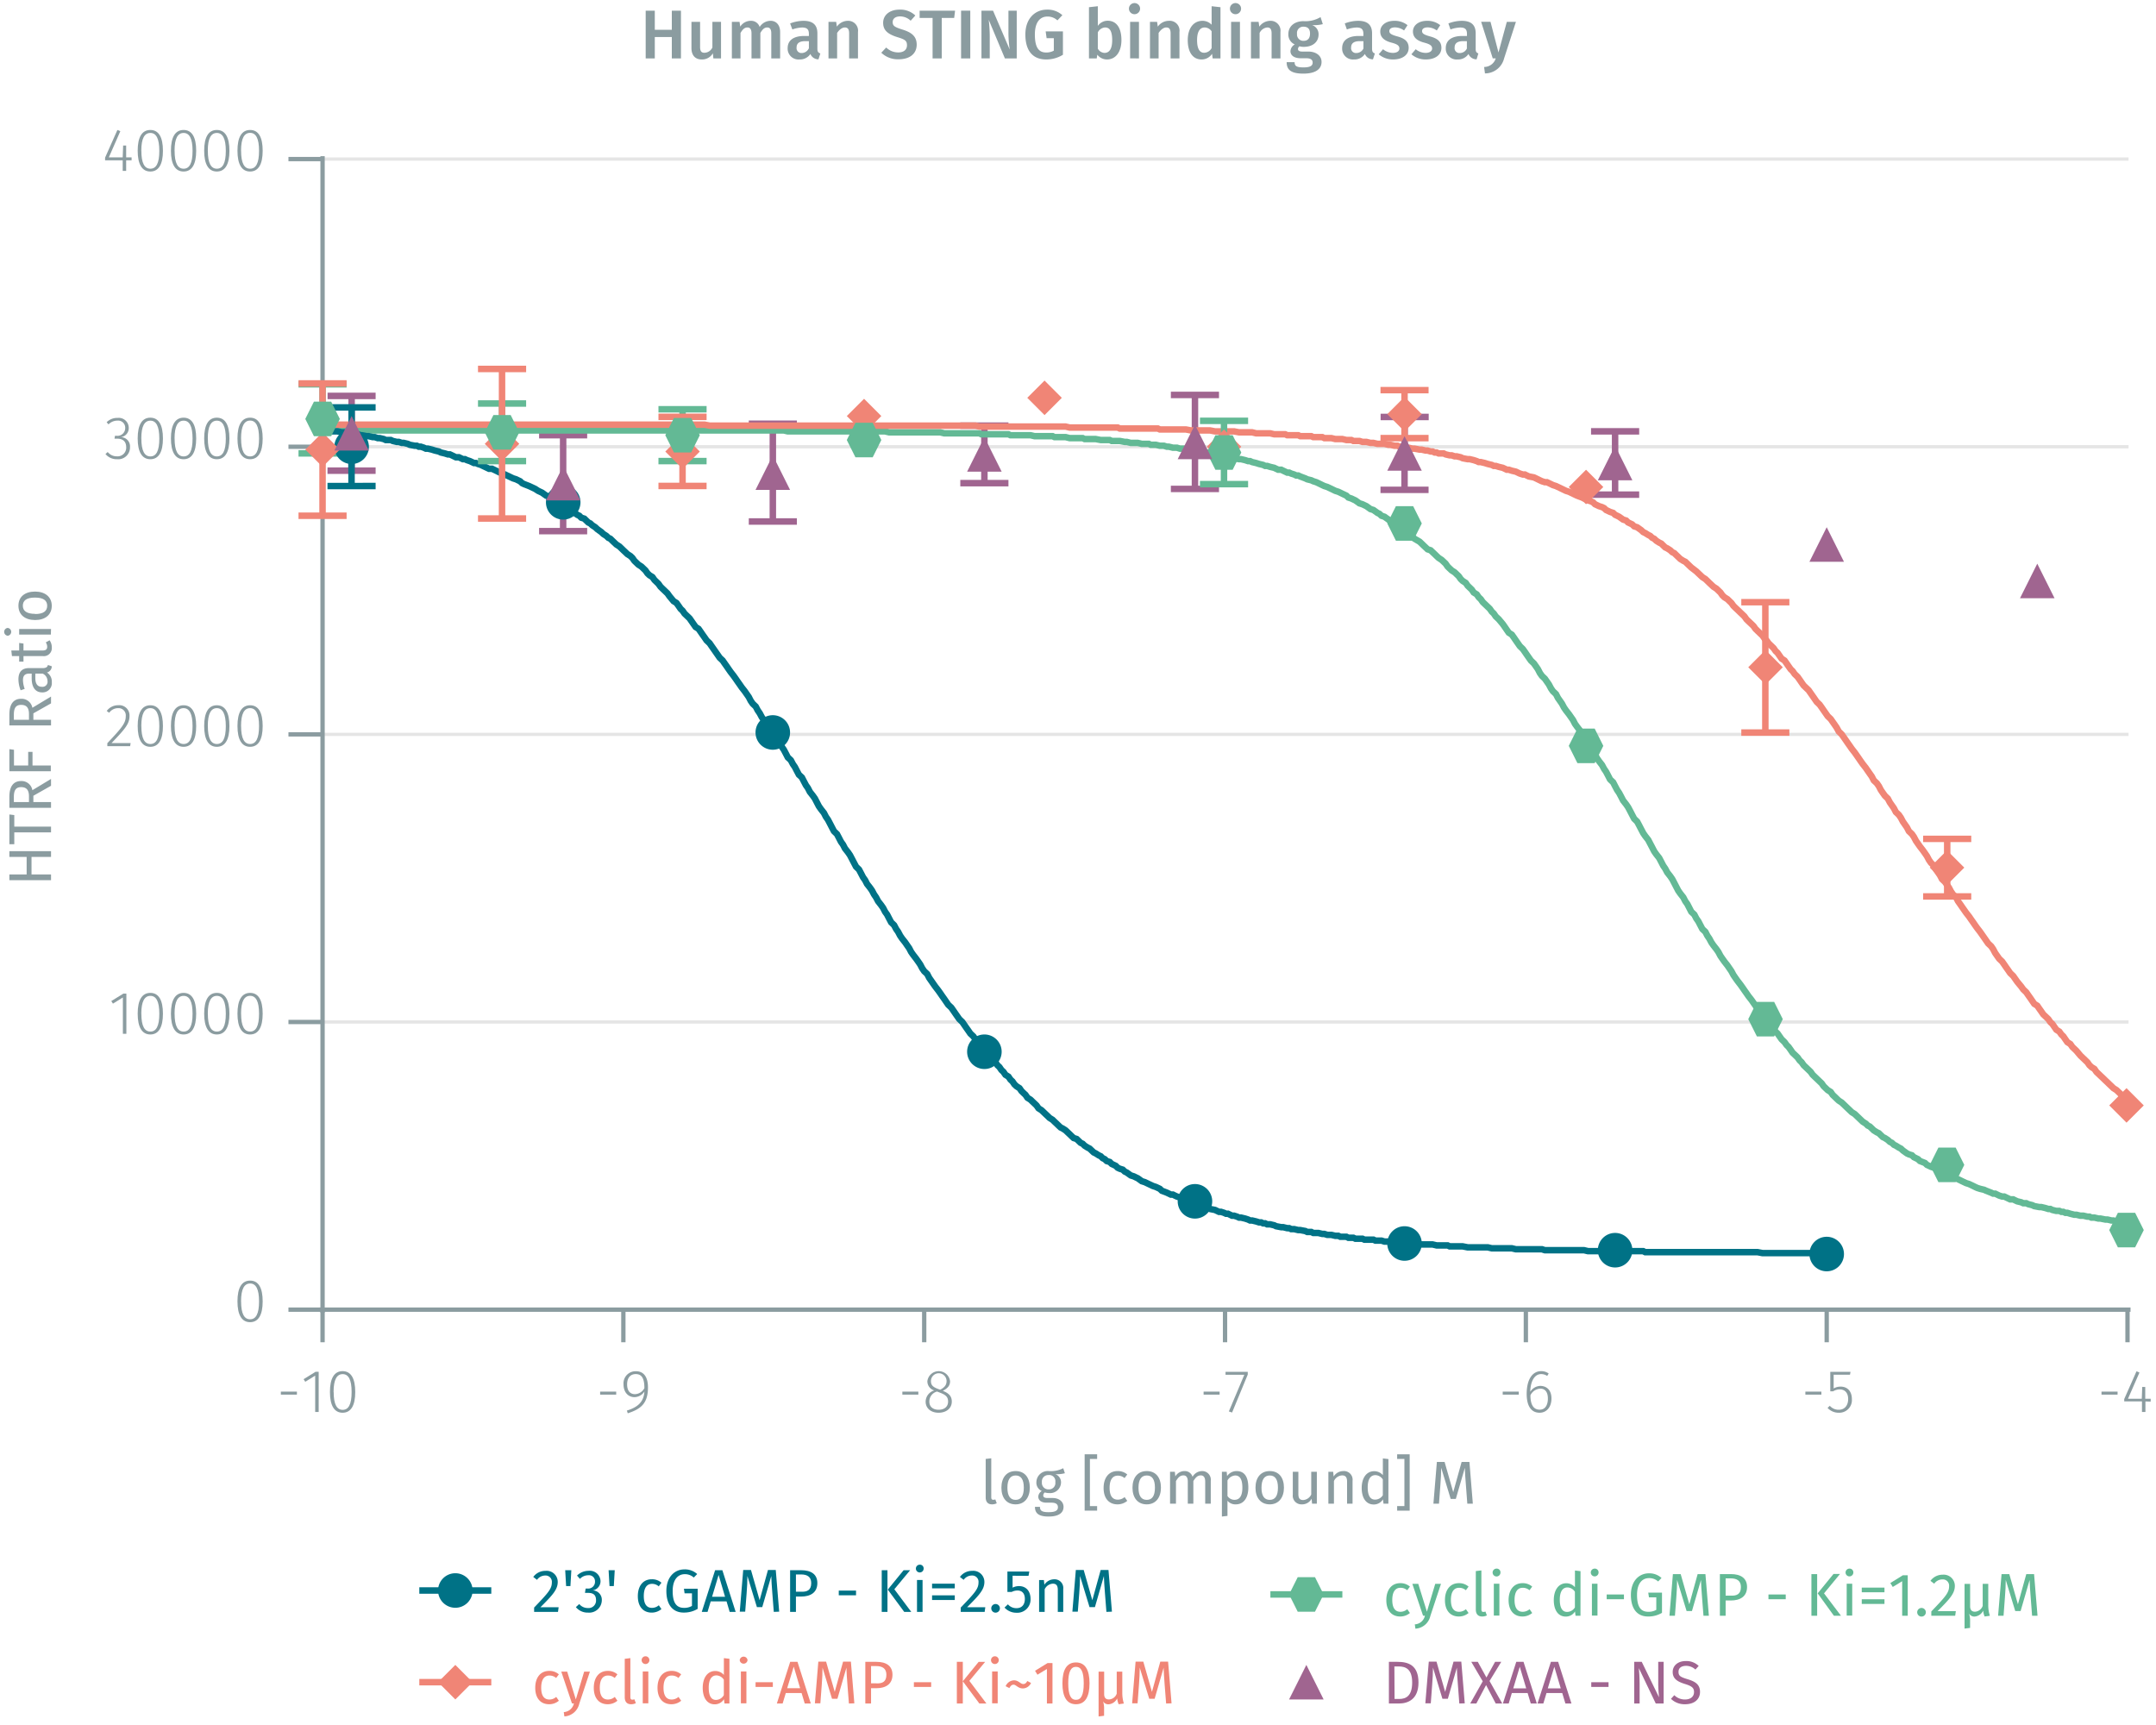 <svg xmlns="http://www.w3.org/2000/svg" xmlns:xlink="http://www.w3.org/1999/xlink" viewBox="0 0 499.36 399.41"><defs><symbol id="_1-deep-blue-circle" data-name="1-deep-blue-circle" viewBox="0 0 8 8"><path d="M8,4A4,4,0,0,1,4,8,4,4,0,1,1,8,4" fill="#007286" fill-rule="evenodd"/></symbol><symbol id="_5-red-diamond" data-name="5-red-diamond" viewBox="0 0 8 8"><polyline points="4 0 8 4 4 8 0 4" fill="#f08576" fill-rule="evenodd"/></symbol><symbol id="_6-green-hexagon" data-name="6-green-hexagon" viewBox="0 0 8 8"><polygon points="6 0 2 0 0 4 2 8 6 8 8 4 6 0" fill="#63b995" fill-rule="evenodd"/></symbol><symbol id="_3-purple-arrow-up" data-name="3-purple-arrow-up" viewBox="0 0 8 8"><polyline points="4 0 8 8 0 8" fill="#a06590" fill-rule="evenodd"/></symbol></defs><title>assay-validation-a-faire</title><path d="M74.71,236.68H493M74.71,170.07H493M74.71,103.46H493M74.71,36.84H493" fill="none" stroke="#e5e5e5" stroke-miterlimit="10" stroke-width="0.75"/><path d="M68.77,322.28v.7H65.05v-.7Z" fill="#8b9ca0"/><path d="M73,327v-8.42L70.7,320l-.38-.6,2.78-1.72h.71V327Z" fill="#8b9ca0"/><path d="M82.28,322.36c0,3.15-1,4.81-2.93,4.81s-2.93-1.67-2.93-4.82,1-4.81,2.93-4.81S82.28,319.2,82.28,322.36Zm-5,0c0,2.87.74,4.14,2.09,4.14s2.07-1.26,2.07-4.13-.73-4.14-2.07-4.14S77.26,319.48,77.26,322.35Z" fill="#8b9ca0"/><path d="M142.72,322.28v.7H139v-.7Z" fill="#8b9ca0"/><path d="M150.08,321.3c0,3.68-1.6,5-4.68,6l-.21-.63c2.42-.74,3.92-1.94,4.06-4.41a2.77,2.77,0,0,1-2.3,1.3c-1.44,0-2.53-1.12-2.53-2.94a2.8,2.8,0,0,1,2.83-3.06C149.18,317.54,150.08,319,150.08,321.3Zm-.83.17c0-2.2-.57-3.25-2-3.25-1.24,0-2,.85-2,2.39s.73,2.26,1.83,2.26A2.57,2.57,0,0,0,149.25,321.47Z" fill="#8b9ca0"/><path d="M212.7,322.28v.7H209v-.7Z" fill="#8b9ca0"/><path d="M220.45,324.59c0,1.55-1.26,2.58-3.06,2.58s-3-1.05-3-2.57a2.74,2.74,0,0,1,2-2.59,2.21,2.21,0,0,1-1.6-2.14,2.65,2.65,0,0,1,5.26,0c0,1-.55,1.64-1.68,2.23C219.76,322.64,220.45,323.34,220.45,324.59Zm-.86,0c0-1.14-.6-1.6-2.07-2.14l-.48-.19a2.37,2.37,0,0,0-1.79,2.34c0,1.22.87,1.88,2.16,1.88S219.59,325.79,219.59,324.59Zm-2.25-2.9.43.15c1-.54,1.47-1.09,1.47-2a1.81,1.81,0,0,0-3.62,0C215.62,320.79,216.09,321.23,217.34,321.69Z" fill="#8b9ca0"/><path d="M282.48,322.28v.7h-3.71v-.7Z" fill="#8b9ca0"/><path d="M285.37,327.12l-.75-.25,3.58-8.49h-4.35v-.68H289v.63Z" fill="#8b9ca0"/><path d="M351.77,322.28v.7h-3.72v-.7Z" fill="#8b9ca0"/><path d="M359.34,323.87c0,2.05-1.18,3.3-2.74,3.3-2.18,0-3-1.91-3-4.36,0-3.25,1.27-5.27,3.36-5.27a2.89,2.89,0,0,1,1.74.55l-.35.56a2.49,2.49,0,0,0-1.4-.43c-1.56,0-2.47,1.7-2.52,4.1a2.84,2.84,0,0,1,2.39-1.37C358.21,321,359.34,321.89,359.34,323.87Zm-.83,0c0-1.62-.75-2.28-1.76-2.28a2.69,2.69,0,0,0-2.28,1.54c0,2.07.64,3.33,2.13,3.33C357.86,326.49,358.51,325.42,358.51,323.9Z" fill="#8b9ca0"/><path d="M421.86,322.28v.7h-3.71v-.7Z" fill="#8b9ca0"/><path d="M424.7,318.37v3.18a3.16,3.16,0,0,1,1.6-.43c1.6,0,2.62,1.09,2.62,2.89a2.92,2.92,0,0,1-3,3.16,3.45,3.45,0,0,1-2.63-1.12l.52-.49a2.67,2.67,0,0,0,2.11.92c1.32,0,2.14-1,2.14-2.48s-.81-2.23-1.94-2.23a2.9,2.9,0,0,0-1.56.45h-.64V317.7h4.69l-.13.67Z" fill="#8b9ca0"/><path d="M490.46,322.28v.7h-3.72v-.7Z" fill="#8b9ca0"/><path d="M496.91,324.56V327h-.8v-2.45H492V324l2.84-6.42.69.28-2.66,6.07h3.2l.1-2.73h.7v2.73h1.26v.67Z" fill="#8b9ca0"/><path d="M74,303.3H493.46m-418.75,0v7.55m69.67-7.55v7.55m69.68-7.55v7.55m69.68-7.55v7.55m69.67-7.55v7.55m69.68-7.55v7.55m69.67-7.55v7.55" fill="none" stroke="#8b9ca0" stroke-miterlimit="10"/><path d="M60.84,301.39c0,3.15-1,4.81-2.92,4.81S55,304.53,55,301.38s1-4.81,2.93-4.81S60.84,298.22,60.84,301.39Zm-5,0c0,2.87.74,4.14,2.09,4.14S60,304.26,60,301.39s-.73-4.15-2.07-4.15S55.83,298.5,55.83,301.38Z" fill="#8b9ca0"/><path d="M28.46,239.41V231l-2.3,1.43-.38-.6,2.79-1.72h.7v9.31Z" fill="#8b9ca0"/><path d="M37.74,234.76c0,3.15-1,4.81-2.92,4.81s-2.93-1.67-2.93-4.82,1-4.81,2.93-4.81S37.74,231.6,37.74,234.76Zm-5,0c0,2.87.74,4.14,2.09,4.14s2.07-1.26,2.07-4.13-.73-4.14-2.07-4.14S32.73,231.88,32.73,234.75Z" fill="#8b9ca0"/><path d="M45.44,234.76c0,3.15-1,4.81-2.92,4.81s-2.93-1.67-2.93-4.82,1-4.81,2.93-4.81S45.44,231.6,45.44,234.76Zm-5,0c0,2.87.74,4.14,2.09,4.14s2.07-1.26,2.07-4.13-.73-4.14-2.07-4.14S40.43,231.88,40.43,234.75Z" fill="#8b9ca0"/><path d="M53.14,234.76c0,3.15-1,4.81-2.92,4.81s-2.93-1.67-2.93-4.82,1-4.81,2.93-4.81S53.14,231.6,53.14,234.76Zm-5,0c0,2.87.74,4.14,2.09,4.14s2.07-1.26,2.07-4.13-.73-4.14-2.07-4.14S48.13,231.88,48.13,234.75Z" fill="#8b9ca0"/><path d="M60.84,234.76c0,3.15-1,4.81-2.92,4.81S55,237.9,55,234.75s1-4.81,2.93-4.81S60.84,231.6,60.84,234.76Zm-5,0c0,2.87.74,4.14,2.09,4.14S60,237.63,60,234.76s-.73-4.14-2.07-4.14S55.83,231.88,55.83,234.75Z" fill="#8b9ca0"/><path d="M30,165.78c0,1.85-1,3-4.16,6.3h4.42l-.12.72H24.86v-.69c3.46-3.68,4.27-4.65,4.27-6.29A1.67,1.67,0,0,0,27.37,164a2.52,2.52,0,0,0-2.08,1.07l-.57-.42a3.26,3.26,0,0,1,2.69-1.33A2.37,2.37,0,0,1,30,165.78Z" fill="#8b9ca0"/><path d="M37.74,168.15c0,3.15-1,4.8-2.92,4.8s-2.93-1.67-2.93-4.82,1-4.8,2.93-4.8S37.74,165,37.74,168.15Zm-5,0c0,2.87.74,4.15,2.09,4.15s2.07-1.26,2.07-4.13S36.16,164,34.82,164,32.73,165.26,32.73,168.13Z" fill="#8b9ca0"/><path d="M45.44,168.15c0,3.15-1,4.8-2.92,4.8s-2.93-1.67-2.93-4.82,1-4.8,2.93-4.8S45.44,165,45.44,168.15Zm-5,0c0,2.87.74,4.15,2.09,4.15s2.07-1.26,2.07-4.13S43.86,164,42.52,164,40.43,165.26,40.43,168.13Z" fill="#8b9ca0"/><path d="M53.14,168.15c0,3.15-1,4.8-2.92,4.8s-2.93-1.67-2.93-4.82,1-4.8,2.93-4.8S53.14,165,53.14,168.15Zm-5,0c0,2.87.74,4.15,2.09,4.15s2.07-1.26,2.07-4.13S51.56,164,50.22,164,48.13,165.26,48.13,168.13Z" fill="#8b9ca0"/><path d="M60.84,168.15c0,3.15-1,4.8-2.92,4.8S55,171.28,55,168.13s1-4.8,2.93-4.8S60.84,165,60.84,168.15Zm-5,0c0,2.87.74,4.15,2.09,4.15S60,171,60,168.15,59.26,164,57.92,164,55.83,165.26,55.83,168.13Z" fill="#8b9ca0"/><path d="M29.82,99.05A2.11,2.11,0,0,1,28,101.24a2.13,2.13,0,0,1,2.11,2.32,2.73,2.73,0,0,1-3,2.79,3.38,3.38,0,0,1-2.68-1.2l.52-.47a2.66,2.66,0,0,0,2.13,1,2,2,0,0,0,2.15-2.09c0-1.42-.84-2-2.1-2h-.61l.11-.66h.45A1.79,1.79,0,0,0,29,99.1a1.64,1.64,0,0,0-1.8-1.69,2.89,2.89,0,0,0-2.07.87l-.43-.5a3.46,3.46,0,0,1,2.55-1A2.32,2.32,0,0,1,29.82,99.05Z" fill="#8b9ca0"/><path d="M37.74,101.55c0,3.15-1,4.8-2.92,4.8s-2.93-1.67-2.93-4.82,1-4.8,2.93-4.8S37.74,98.38,37.74,101.55Zm-5,0c0,2.87.74,4.15,2.09,4.15s2.07-1.26,2.07-4.13-.73-4.15-2.07-4.15S32.73,98.66,32.73,101.53Z" fill="#8b9ca0"/><path d="M45.44,101.55c0,3.15-1,4.8-2.92,4.8s-2.93-1.67-2.93-4.82,1-4.8,2.93-4.8S45.44,98.38,45.44,101.55Zm-5,0c0,2.87.74,4.15,2.09,4.15s2.07-1.26,2.07-4.13-.73-4.15-2.07-4.15S40.43,98.66,40.43,101.53Z" fill="#8b9ca0"/><path d="M53.14,101.55c0,3.15-1,4.8-2.92,4.8s-2.93-1.67-2.93-4.82,1-4.8,2.93-4.8S53.14,98.38,53.14,101.55Zm-5,0c0,2.87.74,4.15,2.09,4.15s2.07-1.26,2.07-4.13-.73-4.15-2.07-4.15S48.13,98.66,48.13,101.53Z" fill="#8b9ca0"/><path d="M60.84,101.55c0,3.15-1,4.8-2.92,4.8S55,104.68,55,101.53s1-4.8,2.93-4.8S60.84,98.38,60.84,101.55Zm-5,0c0,2.87.74,4.15,2.09,4.15S60,104.42,60,101.55s-.73-4.15-2.07-4.15S55.83,98.66,55.83,101.53Z" fill="#8b9ca0"/><path d="M29.22,37.12v2.45h-.8V37.12H24.34v-.61l2.85-6.41.68.28-2.66,6.06h3.21l.1-2.73h.7v2.73h1.26v.68Z" fill="#8b9ca0"/><path d="M37.74,34.92c0,3.15-1,4.8-2.92,4.8s-2.93-1.66-2.93-4.82,1-4.8,2.93-4.8S37.74,31.75,37.74,34.92Zm-5,0c0,2.88.74,4.15,2.09,4.15s2.07-1.26,2.07-4.13-.73-4.15-2.07-4.15S32.73,32,32.73,34.9Z" fill="#8b9ca0"/><path d="M45.44,34.92c0,3.15-1,4.8-2.92,4.8s-2.93-1.66-2.93-4.82,1-4.8,2.93-4.8S45.44,31.75,45.44,34.92Zm-5,0c0,2.88.74,4.15,2.09,4.15s2.07-1.26,2.07-4.13-.73-4.15-2.07-4.15S40.43,32,40.43,34.9Z" fill="#8b9ca0"/><path d="M53.14,34.92c0,3.15-1,4.8-2.92,4.8s-2.93-1.66-2.93-4.82,1-4.8,2.93-4.8S53.14,31.75,53.14,34.92Zm-5,0c0,2.88.74,4.15,2.09,4.15s2.07-1.26,2.07-4.13-.73-4.15-2.07-4.15S48.13,32,48.13,34.9Z" fill="#8b9ca0"/><path d="M60.84,34.92c0,3.15-1,4.8-2.92,4.8S55,38.06,55,34.9s1-4.8,2.93-4.8S60.84,31.75,60.84,34.92Zm-5,0c0,2.88.74,4.15,2.09,4.15S60,37.79,60,34.92s-.73-4.15-2.07-4.15S55.83,32,55.83,34.9Z" fill="#8b9ca0"/><path d="M74.71,304V36.17m0,267.13h-7.9m7.9-66.62h-7.9m7.9-66.61h-7.9m7.9-66.61h-7.9m7.9-66.62h-7.9" fill="none" stroke="#8b9ca0" stroke-miterlimit="10"/><path d="M81.44,91.69v8.66m-5.57-8.66H87m-5.58,8.66V109m-5.57,0H87m43.43-8.22v11.1m-5.57-11.1H136m-5.57,11.1V123m-5.57,0H136m43-24.87v11.32m-5.57-11.32h11.14M179,109.45v11.32m-5.57,0h11.14M228,98.57v6.66m-5.58-6.66h11.15M228,105.23v6.66m-5.58,0h11.15m43.2-20.43v10.88m-5.58-10.88h11.15m-5.57,10.88v10.89m-5.58,0h11.15m43-16.66V105m-5.57-8.44h11.14M325.31,105v8.44m-5.57,0h11.14m43.2-13.55v7.33m-5.57-7.33h11.15m-5.58,7.33v7.33m-5.57,0h11.15" fill="none" stroke="#a06590" stroke-miterlimit="10" stroke-width="1.5"/><polyline points="74.71 99.68 181.54 99.68 182.47 99.9 205 99.9 205.93 100.12 217.78 100.12 218.71 100.35 226.84 100.35 227.3 100.57 233.57 100.57 234.03 100.79 238.68 100.79 239.61 101.01 243.79 101.01 244.25 101.23 246.81 101.23 247.74 101.46 250.76 101.46 251.22 101.68 253.78 101.68 254.94 101.9 257.03 101.9 257.49 102.12 259.35 102.12 260.51 102.34 260.98 102.34 261.9 102.57 263.53 102.57 264.46 102.79 266.08 102.79 266.55 103.01 267.71 103.01 268.64 103.23 269.57 103.23 270.27 103.45 270.73 103.45 271.66 103.68 272.59 103.68 273.29 103.9 274.21 103.9 274.68 104.12 275.84 104.12 276.3 104.34 277.23 104.34 277.7 104.56 278.39 104.56 278.86 104.79 279.79 104.79 280.25 105.01 281.41 105.23 281.88 105.23 282.81 105.45 283.5 105.45 283.97 105.68 284.43 105.68 285.36 105.9 285.83 106.12 286.99 106.34 287.45 106.34 288.38 106.56 289.08 106.79 289.54 106.79 290.01 107.01 290.94 107.23 291.63 107.45 292.56 107.67 293.03 107.9 293.49 107.9 294.19 108.12 295.12 108.34 295.58 108.56 296.05 108.78 296.74 108.78 297.21 109.01 298.14 109.45 298.6 109.45 299.06 109.67 299.76 109.89 300.23 110.12 300.69 110.12 301.15 110.34 302.32 110.78 302.78 111 303.71 111.23 304.18 111.45 304.87 111.67 305.34 111.89 306.26 112.34 306.73 112.56 307.43 112.78 307.89 113 308.36 113.22 309.28 113.67 309.98 113.89 310.44 114.11 310.91 114.34 311.84 114.78 312.3 115.22 313 115.45 313.46 115.67 313.93 115.89 314.86 116.56 315.56 116.78 316.02 117 316.48 117.22 317.41 117.89 318.11 118.11 319.04 118.78 319.5 119 319.97 119.44 320.66 119.67 321.59 120.33 322.06 120.78 322.99 121.44 323.68 121.66 324.15 122.11 324.61 122.55 325.08 122.77 325.54 123.22 326.24 123.44 327.17 124.33 327.63 124.77 328.79 125.44 329.26 125.88 329.72 126.33 330.19 126.77 330.65 127.21 331.35 127.44 331.81 127.88 332.28 128.32 332.74 128.77 333.21 129.21 333.9 129.66 334.37 130.1 334.83 130.54 335.3 131.21 335.76 131.66 336.23 132.1 336.92 132.54 337.39 132.99 337.85 133.43 338.32 134.1 338.78 134.54 339.48 134.99 339.94 135.65 340.41 136.1 340.87 136.54 341.33 137.21 342.03 137.65 342.5 138.32 342.96 138.76 343.43 139.43 343.89 139.87 344.59 140.54 345.05 140.98 345.52 141.65 345.98 142.09 346.44 142.76 347.14 143.42 348.07 144.53 348.54 145.2 349 145.87 349.46 146.53 350.16 146.98 350.63 147.64 351.09 148.31 351.55 148.97 352.02 149.64 352.71 150.31 353.18 150.97 353.64 151.64 354.11 152.31 354.57 152.97 355.27 153.64 355.74 154.3 356.2 154.97 356.66 155.86 357.13 156.53 357.82 157.19 358.29 157.86 358.75 158.52 359.22 159.41 359.68 160.08 360.38 160.74 360.84 161.63 361.31 162.3 361.77 162.96 362.24 163.85 362.7 164.52 363.4 165.41 363.86 166.07 364.33 166.74 364.79 167.63 365.26 168.29 365.95 169.18 366.42 169.85 366.88 170.74 367.35 171.62 367.81 172.29 368.51 173.18 368.97 173.84 369.44 174.73 369.9 175.62 370.37 176.29 371.06 177.18 371.53 178.06 371.99 178.73 372.46 179.62 372.92 180.51 373.62 181.17 374.08 182.06 374.55 182.95 375.01 183.62 375.48 184.5 375.94 185.39 376.64 186.28 377.1 186.95 377.57 187.83 378.03 188.72 378.5 189.61 379.19 190.28 379.66 191.16 380.12 192.05 380.59 192.94 381.05 193.61 381.75 194.5 382.21 195.38 382.68 196.27 383.14 197.16 383.61 197.83 384.3 198.71 384.77 199.6 385.23 200.49 385.69 201.16 386.16 202.04 386.86 202.93 387.32 203.6 387.79 204.49 388.25 205.38 388.71 206.26 389.18 206.93 389.88 207.82 390.34 208.71 390.81 209.37 391.27 210.26 391.73 211.15 392.43 211.81 392.89 212.7 393.36 213.37 393.82 214.26 394.29 215.15 394.99 215.81 395.45 216.7 395.91 217.37 396.38 218.25 396.84 218.92 397.54 219.81 398 220.47 398.47 221.36 398.93 222.03 399.4 222.69 400.1 223.58 400.56 224.25 401.02 224.92 401.49 225.8 401.95 226.47 402.42 227.14 403.11 228.03 403.58 228.69 404.04 229.36 404.51 230.02 404.97 230.69 405.67 231.58 406.13 232.24 406.6 232.91 407.06 233.58 407.53 234.24 408.22 234.91 408.69 235.57 409.15 236.24 409.62 236.91 410.08 237.57 410.78 238.24 411.24 238.91 411.71 239.35 412.17 240.01 412.64 240.68 413.33 241.35 413.8 242.01 414.26 242.46 414.73 243.12 415.19 243.79 415.66 244.23 416.35 244.9 416.82 245.57 417.28 246.01 417.75 246.68 418.21 247.12 418.91 247.79 419.37 248.23 419.84 248.9 420.76 249.78 421.46 250.45 421.93 250.9 422.39 251.56 423.32 252.45 424.02 252.89 424.48 253.56 424.95 254 425.41 254.45 425.88 254.89 426.57 255.34 427.5 256.23 427.96 256.67 428.89 257.56 429.59 258 430.52 258.89 430.98 259.33 431.45 259.78 432.15 260.22 432.61 260.67 433.07 260.89 433.54 261.33 434 261.78 434.7 262.22 435.17 262.44 435.63 262.89 436.09 263.33 436.56 263.55 437.25 264 437.72 264.44 438.18 264.66 438.65 265.11 439.11 265.33 439.81 265.77 440.27 266 440.74 266.44 441.67 267.11 442.13 267.33 442.83 267.55 443.29 267.99 444.22 268.44 444.69 268.88 445.85 269.33 446.31 269.77 446.78 269.99 447.24 270.21 447.94 270.44 448.4 270.66 448.87 271.1 449.33 271.32 449.8 271.55 450.49 271.77 451.42 272.21 451.89 272.43 452.35 272.66 453.05 272.88 453.98 273.32 454.44 273.55 454.91 273.77 455.37 273.99 456.07 274.21 457 274.65 457.46 274.88 457.93 275.1 458.62 275.32 459.55 275.54 460.02 275.76 461.18 276.21 461.64 276.43 462.11 276.43 462.57 276.65 463.04 276.88 463.73 277.1 464.2 277.1 465.13 277.54 465.59 277.76 466.29 277.76 466.75 277.99 467.22 278.21 468.14 278.43 468.61 278.65 469.31 278.65 469.77 278.87 470.7 279.1 471.16 279.32 472.32 279.54 472.79 279.54 473.72 279.76 474.42 279.98 474.88 279.98 475.35 280.21 476.27 280.43 476.97 280.43 477.44 280.65 477.9 280.65 478.36 280.87 478.83 280.87 479.52 281.09 480.45 281.32 480.92 281.32 481.85 281.54 482.54 281.54 483.47 281.76 483.94 281.76 484.4 281.98 485.1 281.98 486.03 282.2 486.49 282.2 487.65 282.43 488.12 282.43 489.05 282.65 489.51 282.65 490.21 282.87 491.6 282.87 492.07 283.09" fill="none" stroke="#63b995" stroke-miterlimit="10" stroke-width="1.5"/><polyline points="74.71 98.35 163.2 98.35 164.36 98.57 225.91 98.57 226.84 98.79 246.81 98.79 247.74 99.01 258.88 99.01 259.35 99.24 268.18 99.24 268.64 99.46 274.68 99.46 275.84 99.68 280.25 99.68 281.41 99.9 285.83 99.9 286.99 100.12 290.01 100.12 290.94 100.35 294.19 100.35 295.12 100.57 297.67 100.57 298.14 100.79 300.69 100.79 301.15 101.01 303.71 101.01 304.18 101.23 306.26 101.23 306.73 101.46 308.36 101.46 309.28 101.68 310.91 101.68 311.84 101.9 313 101.9 313.46 102.12 314.86 102.12 315.56 102.34 316.48 102.34 317.41 102.57 318.11 102.57 319.04 102.79 320.66 102.79 321.59 103.01 322.06 103.01 322.99 103.23 323.68 103.23 324.15 103.45 325.08 103.45 325.54 103.68 326.24 103.68 327.17 103.9 327.63 103.9 328.79 104.12 329.26 104.12 330.19 104.34 330.65 104.34 331.35 104.56 331.81 104.56 332.28 104.79 332.74 104.79 333.21 105.01 334.37 105.01 334.83 105.23 335.76 105.45 336.23 105.45 336.92 105.68 337.39 105.68 338.32 105.9 338.78 106.12 339.94 106.34 340.41 106.34 341.33 106.56 342.03 106.79 342.5 107.01 342.96 107.01 343.89 107.23 344.59 107.45 345.52 107.67 345.98 107.9 346.44 107.9 347.14 108.12 348.07 108.34 348.54 108.56 349 108.78 349.46 108.78 350.16 109.01 351.09 109.23 351.55 109.45 352.02 109.67 352.71 109.89 353.18 109.89 353.64 110.12 354.11 110.34 355.27 110.56 355.74 110.78 356.66 111.23 357.13 111.45 357.82 111.67 358.29 111.67 359.22 112.11 359.68 112.34 360.38 112.56 360.84 112.78 361.31 113 362.24 113.45 362.7 113.67 363.4 113.89 363.86 114.11 364.79 114.56 365.26 114.78 366.42 115.22 366.88 115.45 367.81 115.89 368.51 116.11 368.97 116.33 369.44 116.78 370.37 117.22 371.06 117.44 371.53 117.67 371.99 118.11 372.46 118.33 372.92 118.55 373.62 118.78 374.08 119.22 374.55 119.44 375.01 119.67 375.94 120.33 376.64 120.55 377.1 121 377.57 121.22 378.03 121.44 378.5 121.89 379.19 122.11 380.12 122.77 380.59 123.22 381.05 123.44 381.75 123.88 382.21 124.11 382.68 124.55 383.14 124.77 383.61 125.22 384.3 125.66 384.77 125.88 385.23 126.33 385.69 126.77 386.16 126.99 386.86 127.44 387.32 127.88 387.79 128.1 388.25 128.55 388.71 128.99 389.18 129.44 389.88 129.88 390.34 130.1 391.27 130.99 391.73 131.43 392.89 132.32 393.36 132.77 394.29 133.65 394.99 134.1 395.45 134.54 395.91 134.99 396.38 135.43 396.84 135.87 397.54 136.32 398 136.76 398.47 137.21 398.93 137.87 399.4 138.32 400.1 138.76 400.56 139.21 401.02 139.65 401.49 140.31 401.95 140.76 402.42 141.2 403.11 141.87 403.58 142.31 404.04 142.76 404.51 143.42 404.97 143.87 405.67 144.53 406.13 144.98 406.6 145.64 407.06 146.09 408.22 147.2 408.69 147.87 409.15 148.31 409.62 148.97 410.08 149.42 410.78 150.09 411.24 150.75 411.71 151.2 412.17 151.86 412.64 152.53 413.33 152.97 413.8 153.64 414.26 154.3 414.73 154.97 415.19 155.41 415.66 156.08 416.35 156.75 416.82 157.41 417.28 158.08 417.75 158.75 418.21 159.19 418.91 159.86 419.37 160.52 419.84 161.19 420.3 161.85 420.76 162.52 421.46 163.19 421.93 163.85 422.39 164.52 422.86 165.19 423.32 165.85 424.02 166.52 424.48 167.18 424.95 167.85 425.41 168.52 425.88 169.4 426.57 170.07 427.04 170.74 427.5 171.4 427.96 172.07 428.43 172.73 428.89 173.4 429.59 174.29 430.06 174.96 430.52 175.62 430.98 176.29 431.45 176.95 432.15 177.84 432.61 178.51 433.07 179.17 433.54 179.84 434 180.73 434.7 181.39 435.17 182.06 435.63 182.95 436.09 183.62 436.56 184.28 437.25 184.95 437.72 185.84 438.18 186.5 438.65 187.17 439.11 188.06 439.81 188.72 440.27 189.39 440.74 190.28 441.2 190.94 441.67 191.61 442.13 192.5 442.83 193.16 443.29 193.83 443.76 194.72 444.22 195.38 444.69 196.05 445.38 196.94 445.85 197.6 446.31 198.27 446.78 199.16 447.24 199.82 447.94 200.49 448.4 201.38 448.87 202.04 449.33 202.71 449.8 203.6 450.49 204.26 450.96 204.93 451.42 205.6 451.89 206.49 452.35 207.15 453.05 207.82 453.51 208.71 453.98 209.37 454.44 210.04 454.91 210.71 455.37 211.37 456.07 212.26 456.53 212.93 457 213.59 457.46 214.26 457.93 214.92 458.62 215.81 459.09 216.48 459.55 217.14 460.02 217.81 460.48 218.48 461.18 219.14 461.64 219.81 462.11 220.7 462.57 221.36 463.04 222.03 463.73 222.69 464.2 223.36 464.66 224.03 465.13 224.69 465.59 225.36 466.29 226.03 466.75 226.69 467.22 227.36 468.14 228.47 468.61 229.13 469.31 229.8 469.77 230.47 470.24 231.13 470.7 231.8 471.16 232.47 471.86 232.91 472.32 233.58 472.79 234.24 473.25 234.91 473.72 235.35 474.42 236.02 474.88 236.69 475.35 237.13 475.81 237.79 476.27 238.46 476.97 238.91 477.44 239.57 477.9 240.01 478.36 240.68 478.83 241.35 479.52 241.79 479.99 242.46 480.45 242.9 480.92 243.35 481.85 244.46 482.54 245.12 483.01 245.57 483.47 246.01 483.94 246.68 484.4 247.12 485.1 247.56 485.56 248.23 486.03 248.68 486.49 249.12 486.96 249.56 487.65 250.23 488.12 250.67 488.58 251.12 489.05 251.56 489.51 252.01 490.21 252.45 490.67 252.89 491.6 253.78 492.07 254.23" fill="none" stroke="#f08576" stroke-miterlimit="10" stroke-width="1.5"/><polyline points="74.71 99.46 75.17 99.68 75.64 99.68 76.57 99.9 78.19 99.9 79.12 100.12 79.82 100.12 80.75 100.35 81.21 100.35 81.68 100.57 82.84 100.57 83.3 100.79 83.77 100.79 84.93 101.01 85.39 101.01 86.32 101.23 86.79 101.23 87.48 101.46 87.95 101.46 88.88 101.68 89.34 101.9 90.5 101.9 90.97 102.12 91.9 102.34 92.36 102.34 93.06 102.57 93.52 102.57 94.45 102.79 94.92 103.01 96.08 103.23 96.54 103.23 97 103.45 97.47 103.45 98.17 103.68 98.63 103.9 99.1 103.9 100.03 104.12 100.72 104.34 101.65 104.56 102.11 104.79 103.04 105.01 103.74 105.23 104.2 105.23 104.67 105.45 105.6 105.9 106.3 105.9 106.76 106.12 107.22 106.34 107.69 106.34 108.15 106.56 108.85 106.79 109.78 107.23 110.24 107.23 110.71 107.45 111.41 107.67 111.87 107.9 112.8 108.34 113.26 108.56 113.96 108.56 114.42 108.78 115.35 109.23 115.82 109.45 116.98 109.89 117.44 110.12 118.37 110.56 118.84 110.78 119.53 111 120 111.23 120.46 111.45 120.93 111.89 121.39 112.11 122.55 112.56 123.02 112.78 123.95 113.22 124.64 113.67 125.11 113.89 125.57 114.11 126.5 114.78 127.2 115 127.66 115.22 128.13 115.67 128.59 115.89 129.52 116.56 130.22 116.78 130.68 117.22 131.15 117.44 131.61 117.89 132.08 118.11 132.77 118.55 133.7 119.22 134.17 119.44 134.63 119.89 135.33 120.11 135.79 120.55 136.26 121 136.72 121.22 137.19 121.66 137.88 122.11 138.35 122.55 139.28 123.22 139.74 123.66 140.44 124.11 140.9 124.55 141.37 124.77 141.83 125.22 142.29 125.66 142.76 126.1 143.46 126.55 143.92 126.99 144.38 127.44 144.85 127.88 145.31 128.32 146.01 128.77 146.47 129.21 146.94 129.88 147.4 130.32 147.87 130.77 148.56 131.21 149.03 131.66 149.49 132.1 149.96 132.77 150.42 133.21 151.12 133.65 151.59 134.32 152.05 134.76 152.51 135.21 152.98 135.87 153.44 136.32 154.14 136.99 154.6 137.43 155.07 138.09 156 139.21 156.69 139.65 157.16 140.31 157.62 140.98 158.09 141.43 158.55 142.09 159.25 142.76 159.71 143.2 160.18 143.87 160.64 144.53 161.11 145.2 161.8 145.64 162.27 146.31 162.73 146.98 163.2 147.64 163.66 148.31 164.36 148.97 164.82 149.64 165.29 150.31 165.75 150.97 166.22 151.64 166.68 152.31 167.38 152.97 167.84 153.64 168.31 154.3 168.77 154.97 169.24 155.64 169.93 156.53 170.4 157.19 170.86 157.86 171.33 158.52 171.79 159.19 172.49 160.08 172.95 160.74 173.42 161.41 173.88 162.3 174.34 162.96 175.04 163.63 175.51 164.52 175.97 165.19 176.44 166.07 176.9 166.74 177.6 167.41 178.06 168.29 178.53 168.96 178.99 169.85 179.46 170.51 179.92 171.4 180.62 172.07 181.08 172.96 181.54 173.62 182.01 174.51 182.47 175.4 183.17 176.06 183.64 176.95 184.1 177.62 184.56 178.51 185.03 179.4 185.73 180.06 186.19 180.95 186.66 181.84 187.12 182.5 187.58 183.39 188.28 184.28 188.75 184.95 189.21 185.84 189.67 186.72 190.14 187.39 190.84 188.28 191.3 189.17 191.76 189.83 192.23 190.72 192.69 191.61 193.16 192.5 193.85 193.16 194.32 194.05 194.78 194.94 195.25 195.6 195.71 196.49 196.41 197.38 196.87 198.05 197.34 198.94 197.8 199.82 198.27 200.71 198.96 201.38 199.43 202.27 199.89 203.16 200.36 203.82 200.82 204.71 201.52 205.6 201.98 206.26 202.45 207.15 202.91 207.82 203.38 208.71 204.07 209.59 204.54 210.26 205 211.15 205.47 211.81 205.93 212.7 206.4 213.59 207.09 214.26 207.56 215.15 208.02 215.81 208.49 216.7 208.95 217.37 209.65 218.25 210.11 218.92 210.58 219.59 211.04 220.47 211.51 221.14 212.2 222.03 212.67 222.69 213.13 223.36 213.6 224.25 214.06 224.92 214.76 225.58 215.22 226.47 215.69 227.14 216.15 227.8 216.62 228.47 217.31 229.36 217.78 230.02 218.24 230.69 218.71 231.35 219.17 232.02 219.63 232.69 220.33 233.35 220.8 234.02 221.26 234.69 221.72 235.35 222.19 236.02 222.89 236.69 223.35 237.35 223.81 238.02 224.28 238.68 224.74 239.35 225.44 240.01 225.91 240.68 226.84 241.79 227.3 242.46 228 243.12 228.46 243.79 228.93 244.23 229.39 244.9 229.85 245.57 230.55 246.01 231.01 246.68 231.48 247.12 231.94 247.79 232.41 248.23 232.87 248.9 233.57 249.34 234.03 250.01 234.5 250.45 234.96 251.12 235.43 251.56 236.13 252.01 236.59 252.67 237.05 253.12 237.52 253.56 237.98 254.23 238.68 254.67 239.14 255.12 239.61 255.56 240.07 256 240.54 256.67 241.23 257.11 241.7 257.56 242.16 258 242.63 258.44 243.09 258.89 243.79 259.33 244.25 259.78 244.72 260.22 245.18 260.67 245.65 261.11 246.11 261.33 246.81 261.78 247.27 262.22 247.74 262.66 248.2 263.11 248.67 263.55 249.36 263.77 249.83 264.22 250.29 264.66 250.76 264.88 251.22 265.33 251.92 265.77 252.38 266 253.31 266.88 253.78 267.11 254.47 267.55 254.94 267.77 255.4 268.22 255.87 268.44 256.33 268.88 257.03 269.1 257.49 269.55 257.96 269.77 258.42 269.99 258.88 270.44 259.35 270.66 260.05 270.88 260.51 271.32 260.98 271.55 261.9 272.21 262.6 272.43 263.07 272.66 263.53 272.88 264.46 273.55 265.16 273.77 265.62 273.99 266.08 274.21 266.55 274.43 267.01 274.65 267.71 274.88 268.18 275.1 268.64 275.32 269.1 275.76 270.27 276.21 270.73 276.43 271.19 276.65 271.66 276.65 272.12 276.88 272.59 277.1 273.29 277.32 274.21 277.76 274.68 277.99 275.84 278.43 276.3 278.65 277.23 278.87 277.7 279.1 278.39 279.32 278.86 279.54 279.79 279.76 280.25 279.98 281.41 280.21 281.88 280.43 282.34 280.65 282.81 280.65 283.5 280.87 283.97 281.09 284.43 281.09 285.36 281.54 285.83 281.54 286.52 281.76 286.99 281.98 287.45 281.98 288.38 282.2 289.08 282.43 289.54 282.65 290.01 282.65 290.94 282.87 291.63 283.09 292.1 283.09 292.56 283.31 293.03 283.31 293.49 283.54 294.19 283.54 295.12 283.76 295.58 283.98 296.74 284.2 297.21 284.2 298.14 284.43 298.6 284.43 299.06 284.65 299.76 284.65 300.69 284.87 301.15 284.87 302.32 285.09 302.78 285.31 303.71 285.31 304.18 285.54 305.34 285.54 306.26 285.76 306.73 285.76 307.43 285.98 308.36 285.98 309.28 286.2 309.98 286.2 310.44 286.42 311.84 286.42 312.3 286.65 313.46 286.65 313.93 286.87 315.56 286.87 316.02 287.09 318.11 287.09 318.57 287.31 319.97 287.31 320.66 287.53 322.06 287.53 322.99 287.76 325.08 287.76 325.54 287.98 327.63 287.98 328.79 288.2 331.81 288.2 332.74 288.42 335.3 288.42 335.76 288.64 338.78 288.64 339.94 288.87 344.59 288.87 345.52 289.09 350.16 289.09 351.09 289.31 357.13 289.31 357.82 289.53 366.88 289.53 367.81 289.75 380.59 289.75 381.05 289.98 407.06 289.98 408.22 290.2 422.39 290.2" fill="none" stroke="#007286" stroke-miterlimit="10" stroke-width="1.5"/><path d="M74.71,89v8m-5.57-8H80.28m-5.57,8v8m-5.57,0H80.28m36-11.55v6.66m-5.57-6.66h11.15m-5.58,6.66v6.67m-5.57,0h11.15m36.23-12v6m-5.58-6h11.15m-5.57,6v6m-5.58,0h11.15M283.5,97.46v7.33m-5.57-7.33h11.15m-5.58,7.33v7.33m-5.57,0h11.15" fill="none" stroke="#63b995" stroke-miterlimit="10" stroke-width="1.5"/><path d="M74.71,88.8v15.32M69.14,88.8H80.28m-5.57,15.32v15.32m-5.57,0H80.28m36-34v17.32m-5.57-17.32h11.15m-5.58,17.32v17.32m-5.57,0h11.15m36.23-23.54v8m-5.58-8h11.15m-5.57,8v8m-5.58,0h11.15M325.31,90.35v5.56m-5.57-5.56h11.14m-5.57,5.56v5.55m-5.57,0h11.14m78,38v15.1m-5.57-15.1h11.14m-5.57,15.1v15.1m-5.57,0h11.14M451,194.27v6.66m-5.58-6.66h11.15M451,200.93v6.67m-5.58,0h11.15" fill="none" stroke="#f08576" stroke-miterlimit="10" stroke-width="1.5"/><path d="M81.44,94.35v9.11m-5.57-9.11H87m-5.58,9.11v9.1m-5.57,0H87" fill="none" stroke="#007286" stroke-miterlimit="10" stroke-width="1.5"/><path d="M151.66,8.58v4.95h-2.11V2.47h2.11V6.9h3.94V2.47h2.12V13.53H155.6V8.58Z" fill="#8b9ca0"/><path d="M165.23,13.53l-.12-1.19a2.86,2.86,0,0,1-2.59,1.43c-1.53,0-2.37-1-2.37-2.63V5.06h2v5.83c0,1,.34,1.33,1,1.33A2.08,2.08,0,0,0,165,11V5.06H167v8.47Z" fill="#8b9ca0"/><path d="M180.69,7.4v6.13h-2.05V7.72c0-1.06-.42-1.36-.93-1.36-.71,0-1.14.49-1.6,1.28v5.89h-2.05V7.72c0-1.06-.43-1.36-.93-1.36-.72,0-1.15.49-1.62,1.28v5.89h-2V5.06h1.78l.16,1.11a2.88,2.88,0,0,1,2.45-1.35,2.07,2.07,0,0,1,2.05,1.43,3,3,0,0,1,2.54-1.43C179.79,4.82,180.69,5.8,180.69,7.4Z" fill="#8b9ca0"/><path d="M190,12.38l-.43,1.36a2,2,0,0,1-1.87-1.24,2.88,2.88,0,0,1-2.53,1.27,2.51,2.51,0,0,1-2.74-2.61c0-1.84,1.4-2.83,3.86-2.83h1.06V7.85c0-1.11-.5-1.48-1.59-1.48a7.55,7.55,0,0,0-2.24.45L183,5.43a8.74,8.74,0,0,1,3.08-.61c2.25,0,3.24,1,3.24,2.91v3.56C189.32,12,189.55,12.22,190,12.38Zm-2.65-1.14V9.53h-.85c-1.33,0-2,.48-2,1.47a1.13,1.13,0,0,0,1.21,1.28A1.83,1.83,0,0,0,187.31,11.24Z" fill="#8b9ca0"/><path d="M198.72,7.4v6.13h-2.05V7.72c0-1.06-.4-1.36-1-1.36s-1.28.49-1.78,1.28v5.89h-2V5.06h1.78l.16,1.11a3.14,3.14,0,0,1,2.57-1.35A2.28,2.28,0,0,1,198.72,7.4Z" fill="#8b9ca0"/><path d="M212,3.59,210.92,4.8a3.51,3.51,0,0,0-2.45-1c-1,0-1.71.45-1.71,1.32s.43,1.15,2.27,1.73,3.29,1.4,3.29,3.48-1.56,3.4-4.2,3.4a5.51,5.51,0,0,1-4-1.52L205.26,11a3.92,3.92,0,0,0,2.81,1.14c1.19,0,2-.58,2-1.65s-.47-1.35-2.2-1.88c-2.32-.72-3.32-1.64-3.32-3.33,0-1.84,1.58-3.05,3.76-3.05A5,5,0,0,1,212,3.59Z" fill="#8b9ca0"/><path d="M218.12,4.15v9.38H216V4.15h-3V2.47h8.21L221,4.15Z" fill="#8b9ca0"/><path d="M222.6,13.53V2.47h2.13V13.53Z" fill="#8b9ca0"/><path d="M232.75,13.53,229,4.58A33.71,33.71,0,0,1,229.24,9v4.52h-1.92V2.47H230l3.86,9a28.36,28.36,0,0,1-.29-3.78V2.47h1.92V13.53Z" fill="#8b9ca0"/><path d="M246.06,3.52l-1.15,1.2a3.33,3.33,0,0,0-2.31-.89C241,3.83,239.69,5,239.69,8s.9,4.16,2.62,4.16a3.57,3.57,0,0,0,1.77-.43V8.84h-1.67l-.22-1.57h4v5.41a7.3,7.3,0,0,1-3.89,1.09c-3.08,0-4.81-2-4.81-5.78s2.32-5.76,5-5.76A5.06,5.06,0,0,1,246.06,3.52Z" fill="#8b9ca0"/><path d="M259.74,9.29c0,2.64-1.26,4.48-3.35,4.48a2.81,2.81,0,0,1-2.24-1.11l-.13.87h-1.8V1.67l2.05-.23V6a2.8,2.8,0,0,1,2.3-1.2C258.59,4.82,259.74,6.45,259.74,9.29Zm-2.14,0c0-2.26-.68-2.93-1.65-2.93a2,2,0,0,0-1.68,1.15v3.74a1.83,1.83,0,0,0,1.58,1C256.87,12.23,257.6,11.42,257.6,9.29Z" fill="#8b9ca0"/><path d="M264.06,2a1.29,1.29,0,0,1-2.58,0,1.29,1.29,0,0,1,2.58,0Zm-2.31,11.51V5.06h2.05v8.47Z" fill="#8b9ca0"/><path d="M273.18,7.4v6.13h-2.05V7.72c0-1.06-.4-1.36-1-1.36s-1.28.49-1.78,1.28v5.89h-2V5.06H268l.16,1.11a3.17,3.17,0,0,1,2.58-1.35A2.28,2.28,0,0,1,273.18,7.4Z" fill="#8b9ca0"/><path d="M282.68,13.53h-1.81l-.14-1.07a2.85,2.85,0,0,1-2.42,1.31c-2.11,0-3.21-1.78-3.21-4.47s1.29-4.48,3.44-4.48a2.9,2.9,0,0,1,2.09.91V1.44l2.05.23Zm-2.05-2.4V7.25a2,2,0,0,0-1.6-.89c-1.07,0-1.77.89-1.77,2.93s.62,2.93,1.63,2.93A2,2,0,0,0,280.63,11.13Z" fill="#8b9ca0"/><path d="M287.45,2a1.29,1.29,0,0,1-2.58,0,1.29,1.29,0,0,1,2.58,0Zm-2.31,11.51V5.06h2.05v8.47Z" fill="#8b9ca0"/><path d="M296.57,7.4v6.13h-2.05V7.72c0-1.06-.4-1.36-1-1.36a2.2,2.2,0,0,0-1.78,1.28v5.89h-2V5.06h1.77l.16,1.11a3.17,3.17,0,0,1,2.58-1.35A2.28,2.28,0,0,1,296.57,7.4Z" fill="#8b9ca0"/><path d="M303.87,5.8A2.22,2.22,0,0,1,305.4,8c0,1.65-1.28,2.85-3.41,2.85a3.19,3.19,0,0,1-1-.13.79.79,0,0,0-.36.63c0,.3.18.59,1,.59H303c1.88,0,3.09,1,3.09,2.4,0,1.7-1.45,2.71-4.22,2.71-3,0-3.86-1-3.86-2.66h1.84c0,.85.37,1.22,2.05,1.22s2.13-.45,2.13-1.12-.5-1-1.44-1h-1.28c-1.7,0-2.42-.75-2.42-1.64a1.9,1.9,0,0,1,1-1.56,2.48,2.48,0,0,1-1.49-2.39c0-1.84,1.46-3,3.51-3a6.86,6.86,0,0,0,3.95-.94l.52,1.63A7.75,7.75,0,0,1,303.87,5.8Zm-3.46,2a1.47,1.47,0,0,0,1.5,1.66c1,0,1.51-.6,1.51-1.68s-.51-1.6-1.54-1.6A1.44,1.44,0,0,0,300.41,7.83Z" fill="#8b9ca0"/><path d="M318.44,12.38,318,13.74a2,2,0,0,1-1.87-1.24,2.88,2.88,0,0,1-2.53,1.27,2.51,2.51,0,0,1-2.74-2.61c0-1.84,1.4-2.83,3.86-2.83h1.06V7.85c0-1.11-.5-1.48-1.59-1.48a7.49,7.49,0,0,0-2.24.45l-.48-1.39a8.73,8.73,0,0,1,3.07-.61c2.26,0,3.25,1,3.25,2.91v3.56C317.8,12,318,12.22,318.44,12.38Zm-2.65-1.14V9.53h-.85c-1.33,0-2,.48-2,1.47a1.12,1.12,0,0,0,1.2,1.28A1.83,1.83,0,0,0,315.79,11.24Z" fill="#8b9ca0"/><path d="M326,5.83l-.8,1.23a3.64,3.64,0,0,0-2.08-.72c-.86,0-1.33.34-1.33.85s.34.82,1.78,1.22c1.73.46,2.7,1.16,2.7,2.67,0,1.76-1.63,2.69-3.57,2.69a5,5,0,0,1-3.37-1.2l1-1.17a3.66,3.66,0,0,0,2.27.85c.93,0,1.52-.4,1.52-1s-.34-1-1.92-1.4c-1.75-.48-2.51-1.32-2.51-2.56,0-1.41,1.29-2.47,3.26-2.47A4.72,4.72,0,0,1,326,5.83Z" fill="#8b9ca0"/><path d="M333.58,5.83l-.8,1.23a3.66,3.66,0,0,0-2.08-.72c-.87,0-1.33.34-1.33.85s.33.82,1.77,1.22c1.73.46,2.71,1.16,2.71,2.67,0,1.76-1.63,2.69-3.57,2.69a5,5,0,0,1-3.38-1.2l1-1.17a3.68,3.68,0,0,0,2.28.85c.92,0,1.52-.4,1.52-1s-.34-1-1.92-1.4c-1.75-.48-2.52-1.32-2.52-2.56,0-1.41,1.3-2.47,3.27-2.47A4.75,4.75,0,0,1,333.58,5.83Z" fill="#8b9ca0"/><path d="M342.41,12.38,342,13.74a2,2,0,0,1-1.88-1.24,2.86,2.86,0,0,1-2.52,1.27,2.51,2.51,0,0,1-2.74-2.61c0-1.84,1.39-2.83,3.86-2.83h1.05V7.85c0-1.11-.49-1.48-1.58-1.48a7.49,7.49,0,0,0-2.24.45l-.48-1.39a8.73,8.73,0,0,1,3.07-.61c2.26,0,3.25,1,3.25,2.91v3.56C341.77,12,342,12.22,342.41,12.38Zm-2.66-1.14V9.53h-.84c-1.33,0-2,.48-2,1.47a1.12,1.12,0,0,0,1.2,1.28A1.81,1.81,0,0,0,339.75,11.24Z" fill="#8b9ca0"/><path d="M343.94,17l-.2-1.49a2.82,2.82,0,0,0,2.7-2h-.7l-2.69-8.47h2.17l1.85,7.11L349,5.06h2.11l-2.75,8.5A4.56,4.56,0,0,1,343.94,17Z" fill="#8b9ca0"/><path d="M230.05,347.33a1.42,1.42,0,0,0,.48-.08l.33.89a2.45,2.45,0,0,1-1.09.25c-.94,0-1.47-.56-1.47-1.62v-8.9l1.29-.15v9C229.59,347.13,229.71,347.33,230.05,347.33Z" fill="#8b9ca0"/><path d="M238.52,344.53c0,2.28-1.2,3.86-3.29,3.86s-3.29-1.51-3.29-3.85,1.2-3.86,3.3-3.86S238.52,342.19,238.52,344.53Zm-5.19,0c0,1.92.67,2.82,1.9,2.82s1.9-.9,1.9-2.83-.67-2.82-1.89-2.82S233.33,342.61,233.33,344.54Z" fill="#8b9ca0"/><path d="M244.44,341.4a2,2,0,0,1,1.31,1.87,2.52,2.52,0,0,1-2.82,2.5,2.93,2.93,0,0,1-.94-.14.9.9,0,0,0-.36.69c0,.34.21.6,1,.6h1.18c1.51,0,2.52.87,2.52,2.05,0,1.43-1.18,2.24-3.46,2.24s-3.16-.74-3.16-2.24h1.16c0,.84.38,1.23,2,1.23s2.16-.41,2.16-1.15-.56-1.05-1.48-1.05h-1.17c-1.32,0-1.9-.66-1.9-1.4a1.61,1.61,0,0,1,.81-1.3,2.11,2.11,0,0,1-1.25-2.05,2.63,2.63,0,0,1,2.85-2.57,6.37,6.37,0,0,0,3.37-.66l.38,1.16A7.11,7.11,0,0,1,244.44,341.4Zm-3.12,1.85a1.5,1.5,0,0,0,1.55,1.67,1.47,1.47,0,0,0,1.56-1.68,1.43,1.43,0,0,0-1.58-1.64A1.48,1.48,0,0,0,241.32,343.25Z" fill="#8b9ca0"/><path d="M252.44,337.87v10.92h1.67v1.06h-2.89V336.8h2.89v1.07Z" fill="#8b9ca0"/><path d="M261.09,341.47l-.63.84a2.34,2.34,0,0,0-1.57-.57c-1.16,0-1.89.91-1.89,2.83s.73,2.73,1.89,2.73a2.37,2.37,0,0,0,1.58-.6l.62.88a3.5,3.5,0,0,1-2.26.81c-2,0-3.22-1.41-3.22-3.79s1.22-3.92,3.22-3.92A3.31,3.31,0,0,1,261.09,341.47Z" fill="#8b9ca0"/><path d="M268.89,344.53c0,2.28-1.21,3.86-3.29,3.86s-3.3-1.51-3.3-3.85,1.21-3.86,3.31-3.86S268.89,342.19,268.89,344.53Zm-5.2,0c0,1.92.67,2.82,1.91,2.82s1.9-.9,1.9-2.83-.67-2.82-1.89-2.82S263.69,342.61,263.69,344.54Z" fill="#8b9ca0"/><path d="M280.43,342.93v5.3h-1.29v-5.12c0-1.1-.48-1.43-1-1.43-.8,0-1.23.52-1.74,1.31v5.24h-1.29v-5.12c0-1.1-.47-1.43-1-1.43-.8,0-1.25.52-1.74,1.31v5.24H271v-7.39h1.11l.11,1.08a2.46,2.46,0,0,1,2.13-1.24,1.86,1.86,0,0,1,1.86,1.33,2.57,2.57,0,0,1,2.2-1.33A2,2,0,0,1,280.43,342.93Z" fill="#8b9ca0"/><path d="M289.13,344.53c0,2.24-1,3.86-2.9,3.86a2.35,2.35,0,0,1-1.93-.84v3.51l-1.29.15V340.84h1.11l.09,1a2.69,2.69,0,0,1,2.19-1.16C288.36,340.68,289.13,342.2,289.13,344.53Zm-1.38,0c0-1.92-.56-2.83-1.67-2.83a2.23,2.23,0,0,0-1.78,1.15v3.6a1.9,1.9,0,0,0,1.62.89C287.1,347.34,287.75,346.46,287.75,344.53Z" fill="#8b9ca0"/><path d="M297.38,344.53c0,2.28-1.21,3.86-3.29,3.86s-3.3-1.51-3.3-3.85,1.21-3.86,3.31-3.86S297.38,342.19,297.38,344.53Zm-5.2,0c0,1.92.67,2.82,1.91,2.82s1.9-.9,1.9-2.83-.67-2.82-1.89-2.82S292.18,342.61,292.18,344.54Z" fill="#8b9ca0"/><path d="M303.89,348.23l-.1-1.15a2.49,2.49,0,0,1-2.3,1.31,2,2,0,0,1-2.06-2.25v-5.3h1.29V346c0,1,.34,1.39,1.13,1.39a2.22,2.22,0,0,0,1.85-1.28v-5.27H305v7.39Z" fill="#8b9ca0"/><path d="M313.27,342.93v5.3H312v-5.12c0-1.1-.45-1.43-1.16-1.43a2.23,2.23,0,0,0-1.88,1.31v5.24h-1.29v-7.39h1.11l.11,1.1a2.66,2.66,0,0,1,2.25-1.26A2,2,0,0,1,313.27,342.93Z" fill="#8b9ca0"/><path d="M321.57,348.23h-1.13l-.13-1a2.46,2.46,0,0,1-2.13,1.19c-1.79,0-2.79-1.52-2.79-3.82s1.09-3.89,2.9-3.89a2.64,2.64,0,0,1,2,.91v-3.87l1.29.15Zm-1.29-2v-3.61a2.11,2.11,0,0,0-1.71-1c-1.11,0-1.79.92-1.79,2.84s.61,2.83,1.68,2.83A2.1,2.1,0,0,0,320.28,346.28Z" fill="#8b9ca0"/><path d="M323.6,349.85v-1.06h1.68V337.87H323.6V336.8h2.9v13.05Z" fill="#8b9ca0"/><path d="M339.85,348.23l-.33-4.36c-.13-1.51-.23-3.14-.24-3.94l-2.09,7.2H336l-2.2-7.21c0,1.13-.07,2.63-.19,4.05l-.32,4.26H332l.8-9.66h1.79l2,7,1.94-7h1.81l.79,9.66Z" fill="#8b9ca0"/><path d="M7.3,202.51h4.52v1.33H2.17v-1.33h4v-4.06h-4v-1.33h9.65v1.33H7.3Z" fill="#8b9ca0"/><path d="M3.31,191.44h8.51v1.33H3.31v2.74H2.17v-6.89l1.14.14Z" fill="#8b9ca0"/><path d="M7.73,185.75h4.09v1.33H2.17v-2.53c0-2.41.93-3.67,2.73-3.67A2.54,2.54,0,0,1,7.5,183l4.32-2.61v1.58l-4.09,2.32ZM4.9,182.29c-1.2,0-1.69.69-1.69,2.27v1.19h3.5v-1.34C6.71,183.06,6.21,182.29,4.9,182.29Z" fill="#8b9ca0"/><path d="M3.24,177.28H6.53v-3.15h1v3.15h4.24v1.33H2.17v-5.12l1.07.15Z" fill="#8b9ca0"/><path d="M7.73,166.7h4.09V168H2.17V165.5c0-2.41.93-3.67,2.73-3.67a2.54,2.54,0,0,1,2.6,2.08l4.32-2.6v1.58L7.73,165.2ZM4.9,163.24c-1.2,0-1.69.69-1.69,2.27v1.19h3.5v-1.34C6.71,164,6.21,163.24,4.9,163.24Z" fill="#8b9ca0"/><path d="M11.1,154l.89.3a1.48,1.48,0,0,1-1.11,1.44A2.5,2.5,0,0,1,12,158a2.14,2.14,0,0,1-2.23,2.35c-1.58,0-2.43-1.19-2.43-3.25V156H6.78c-1.06,0-1.46.52-1.46,1.54a6.47,6.47,0,0,0,.4,2l-.94.32a7.14,7.14,0,0,1-.51-2.55c0-1.78.91-2.59,2.45-2.59H10.1C10.75,154.66,11,154.42,11.1,154ZM9.88,156H8.18v1c0,1.36.51,2.05,1.51,2.05A1.17,1.17,0,0,0,11,157.68,1.89,1.89,0,0,0,9.88,156Z" fill="#8b9ca0"/><path d="M12,149.94a1.85,1.85,0,0,1-2.1,2H5.44v1.29h-1v-1.29H2.77l-.15-1.29H4.44v-1.75l1,.14v1.61H9.83c.75,0,1.1-.24,1.1-.88a1.76,1.76,0,0,0-.33-1l.89-.49A2.85,2.85,0,0,1,12,149.94Z" fill="#8b9ca0"/><path d="M1.78,145.42a.91.91,0,0,1,0,1.81.91.91,0,0,1,0-1.81Zm10,1.54H4.44v-1.29h7.38Z" fill="#8b9ca0"/><path d="M8.12,137c2.29,0,3.87,1.21,3.87,3.29s-1.51,3.3-3.85,3.3-3.87-1.21-3.87-3.31S5.79,137,8.12,137Zm0,5.2c1.92,0,2.81-.67,2.81-1.91s-.89-1.9-2.83-1.9-2.81.67-2.81,1.89S6.21,142.16,8.14,142.16Z" fill="#8b9ca0"/><path d="M129.18,366.34c0,1.75-1.12,3-4,5.87h4.21l-.15,1.08h-5.53v-1c3.3-3.44,4.11-4.34,4.11-5.86a1.45,1.45,0,0,0-1.54-1.56,2.31,2.31,0,0,0-1.9,1l-.87-.67a3.46,3.46,0,0,1,2.84-1.41A2.57,2.57,0,0,1,129.18,366.34Z" fill="#007286"/><path d="M132.33,363.64l-.21,3.67h-1l-.21-3.67Z" fill="#007286"/><path d="M139.09,366.16a2.14,2.14,0,0,1-1.82,2.15,2.17,2.17,0,0,1,2.12,2.27,2.92,2.92,0,0,1-3.2,2.88,3.51,3.51,0,0,1-2.81-1.27l.78-.72a2.55,2.55,0,0,0,2,.93,1.73,1.73,0,0,0,1.89-1.83c0-1.29-.73-1.68-1.86-1.68h-.7l.15-1h.48a1.57,1.57,0,0,0,1.69-1.65,1.39,1.39,0,0,0-1.55-1.43,2.63,2.63,0,0,0-1.94.84l-.67-.77a3.8,3.8,0,0,1,2.68-1.1A2.48,2.48,0,0,1,139.09,366.16Z" fill="#007286"/><path d="M142.38,363.64l-.21,3.67h-1l-.21-3.67Z" fill="#007286"/><path d="M153.2,366.54l-.63.84a2.3,2.3,0,0,0-1.57-.58c-1.16,0-1.89.91-1.89,2.83s.73,2.73,1.89,2.73a2.41,2.41,0,0,0,1.59-.6l.61.88a3.5,3.5,0,0,1-2.25.82c-2,0-3.22-1.42-3.22-3.8s1.21-3.92,3.22-3.92A3.23,3.23,0,0,1,153.2,366.54Z" fill="#007286"/><path d="M161.48,364.53l-.79.81a3,3,0,0,0-2.11-.78c-1.39,0-2.78,1.05-2.78,3.89s.94,3.91,2.64,3.91a3.5,3.5,0,0,0,1.83-.45V369h-1.71l-.15-1.07h3.18v4.66a6.11,6.11,0,0,1-3.25.86c-2.4,0-4-1.67-4-5s2-5,4.16-5A4.19,4.19,0,0,1,161.48,364.53Z" fill="#007286"/><path d="M164.61,370.86l-.73,2.43h-1.34l3.09-9.65h1.68l3.08,9.65H169l-.72-2.43Zm1.83-6.12-1.51,5.05h3Z" fill="#007286"/><path d="M179.22,373.29l-.34-4.36c-.13-1.51-.22-3.14-.24-3.94l-2.09,7.2h-1.24l-2.2-7.21c0,1.14-.07,2.63-.18,4l-.33,4.26h-1.26l.8-9.65h1.8l2,7,1.93-7h1.81l.79,9.65Z" fill="#007286"/><path d="M189.31,366.62c0,2.21-1.61,3.12-3.74,3.12h-1.22v3.55H183v-9.65h2.54C187.88,363.64,189.31,364.59,189.31,366.62Zm-1.42,0c0-1.44-.92-2-2.35-2h-1.19v4h1.16C186.94,368.69,187.89,368.27,187.89,366.63Z" fill="#007286"/><path d="M198.27,368.36v1.09h-4v-1.09Z" fill="#007286"/><path d="M204.22,373.29v-9.65h1.33v9.65Zm6.84,0h-1.63l-3.81-5.16,3.67-4.49h1.51l-3.66,4.41Z" fill="#007286"/><path d="M213.93,363.24a.9.9,0,1,1-.91-.88A.86.86,0,0,1,213.93,363.24Zm-1.54,10.05v-7.38h1.29v7.38Z" fill="#007286"/><path d="M221.14,366.76v1.08h-5.26v-1.08Zm0,2.7v1.08h-5.26v-1.08Z" fill="#007286"/><path d="M228,366.34c0,1.75-1.12,3-4,5.87h4.21l-.15,1.08h-5.54v-1c3.31-3.44,4.12-4.34,4.12-5.86a1.45,1.45,0,0,0-1.54-1.56,2.31,2.31,0,0,0-1.9,1l-.87-.67a3.45,3.45,0,0,1,2.84-1.41A2.57,2.57,0,0,1,228,366.34Z" fill="#007286"/><path d="M231.59,372.47a1,1,0,1,1-2,0,1,1,0,0,1,2,0Z" fill="#007286"/><path d="M234.53,364.92v2.76a3.24,3.24,0,0,1,1.49-.36c1.59,0,2.67,1.11,2.67,3a3.06,3.06,0,0,1-3.25,3.17,3.67,3.67,0,0,1-2.78-1.2l.79-.75a2.52,2.52,0,0,0,2,.89c1.18,0,1.92-.77,1.92-2.14s-.74-1.95-1.71-1.95a2.94,2.94,0,0,0-1.33.33h-1v-4.72h5.07l-.18,1Z" fill="#007286"/><path d="M246.26,368v5.3H245v-5.12c0-1.1-.45-1.42-1.16-1.42a2.22,2.22,0,0,0-1.88,1.3v5.24h-1.29v-7.38h1.11l.11,1.09a2.68,2.68,0,0,1,2.26-1.26A2,2,0,0,1,246.26,368Z" fill="#007286"/><path d="M256.26,373.29l-.34-4.36c-.13-1.51-.22-3.14-.24-3.94l-2.08,7.2h-1.25l-2.2-7.21c0,1.14-.07,2.63-.18,4l-.33,4.26h-1.26l.8-9.65H251l2,7,1.93-7h1.81l.8,9.65Z" fill="#007286"/><line x1="97.12" y1="368.34" x2="113.79" y2="368.34" fill="none" stroke="#007286" stroke-miterlimit="10" stroke-width="1.5"/><path d="M129.44,387.76l-.63.84a2.33,2.33,0,0,0-1.56-.57c-1.17,0-1.9.91-1.9,2.83s.73,2.73,1.9,2.73a2.4,2.4,0,0,0,1.58-.61l.61.89a3.47,3.47,0,0,1-2.25.81c-2,0-3.22-1.41-3.22-3.8s1.22-3.92,3.22-3.92A3.28,3.28,0,0,1,129.44,387.76Z" fill="#f08576"/><path d="M130.72,397.5l-.14-1a2.54,2.54,0,0,0,2.34-2h-.44L130,387.13h1.37l2,6.44,1.93-6.44h1.33l-2.46,7.42A3.77,3.77,0,0,1,130.72,397.5Z" fill="#f08576"/><path d="M143,387.76l-.63.84a2.33,2.33,0,0,0-1.56-.57c-1.17,0-1.89.91-1.89,2.83s.72,2.73,1.89,2.73a2.4,2.4,0,0,0,1.58-.61l.61.89a3.47,3.47,0,0,1-2.25.81c-2,0-3.22-1.41-3.22-3.8s1.22-3.92,3.22-3.92A3.28,3.28,0,0,1,143,387.76Z" fill="#f08576"/><path d="M146.45,393.62a1.21,1.21,0,0,0,.48-.09l.34.9a2.52,2.52,0,0,1-1.1.25c-.94,0-1.47-.56-1.47-1.63v-8.89L146,384v9C146,393.42,146.12,393.62,146.45,393.62Z" fill="#f08576"/><path d="M150.41,384.47a.9.9,0,0,1-1.8,0,.9.9,0,0,1,1.8,0Zm-1.54,10v-7.38h1.29v7.38Z" fill="#f08576"/><path d="M157.77,387.76l-.63.84a2.38,2.38,0,0,0-1.57-.57c-1.17,0-1.89.91-1.89,2.83s.72,2.73,1.89,2.73a2.4,2.4,0,0,0,1.58-.61l.62.89a3.5,3.5,0,0,1-2.26.81c-2,0-3.22-1.41-3.22-3.8s1.22-3.92,3.22-3.92A3.32,3.32,0,0,1,157.77,387.76Z" fill="#f08576"/><path d="M168.94,394.51H167.8l-.12-1a2.48,2.48,0,0,1-2.13,1.19c-1.79,0-2.79-1.53-2.79-3.82s1.09-3.9,2.9-3.9a2.64,2.64,0,0,1,2,.91V384l1.29.15Zm-1.29-1.95V389a2.11,2.11,0,0,0-1.71-1c-1.11,0-1.79.93-1.79,2.85s.61,2.83,1.68,2.83A2.11,2.11,0,0,0,167.65,392.56Z" fill="#f08576"/><path d="M173.14,384.47a.91.91,0,0,1-1.81,0,.91.91,0,0,1,1.81,0Zm-1.54,10v-7.38h1.28v7.38Z" fill="#f08576"/><path d="M179,389.58v1.09h-4v-1.09Z" fill="#f08576"/><path d="M182,392.09l-.73,2.42h-1.34l3.09-9.65h1.69l3.08,9.65h-1.4l-.73-2.42Zm1.84-6.12-1.52,5h3Z" fill="#f08576"/><path d="M196.62,394.51l-.34-4.35c-.13-1.52-.22-3.14-.24-3.94l-2.08,7.2h-1.25l-2.2-7.21c0,1.13-.07,2.63-.18,4l-.32,4.26h-1.27l.8-9.65h1.8l2,7,1.93-7h1.81l.8,9.65Z" fill="#f08576"/><path d="M206.71,387.84c0,2.22-1.61,3.13-3.74,3.13h-1.22v3.54h-1.33v-9.65H203C205.28,384.86,206.71,385.81,206.71,387.84Zm-1.41,0c0-1.44-.93-2-2.36-2h-1.19v4h1.17C204.34,389.92,205.3,389.5,205.3,387.86Z" fill="#f08576"/><path d="M215.67,389.58v1.09h-4v-1.09Z" fill="#f08576"/><path d="M221.62,394.51v-9.65H223v9.65Zm6.85,0h-1.64L223,389.36l3.67-4.5h1.51l-3.66,4.41Z" fill="#f08576"/><path d="M231.33,384.47a.9.9,0,0,1-1.8,0,.9.9,0,0,1,1.8,0Zm-1.54,10v-7.38h1.29v7.38Z" fill="#f08576"/><path d="M237,390c.47,0,.72-.31.94-.7l.86.45a2.11,2.11,0,0,1-1.88,1.27c-1.12,0-1.6-.87-2.14-.87s-.76.39-1,.79l-.86-.44a2.2,2.2,0,0,1,1.92-1.36C235.9,389.13,236.37,390,237,390Z" fill="#f08576"/><path d="M242.48,394.51v-8l-2.19,1.33-.56-.91,2.9-1.79h1.14v9.37Z" fill="#f08576"/><path d="M252.35,389.83c0,3.11-1,4.85-3.14,4.85s-3.14-1.74-3.14-4.85,1-4.83,3.14-4.83S252.35,386.74,252.35,389.83Zm-4.93,0c0,2.76.62,3.83,1.79,3.83s1.8-1.07,1.8-3.83-.64-3.81-1.8-3.81S247.42,387.09,247.42,389.83Z" fill="#f08576"/><path d="M260.3,394.51l-1.2.17a4.05,4.05,0,0,1-.34-1.36h0a2.42,2.42,0,0,1-1.93,1.37,1.4,1.4,0,0,1-1.35-.7,5.49,5.49,0,0,1,.24,1.88v1.48l-1.27.16V387.13h1.29v5.2c0,.94.47,1.24,1.1,1.24a2,2,0,0,0,1.81-1.34v-5.1h1.29V392A8.19,8.19,0,0,0,260.3,394.51Z" fill="#f08576"/><path d="M270.09,394.51l-.34-4.35c-.12-1.52-.22-3.14-.24-3.94l-2.08,7.2h-1.25l-2.2-7.21c0,1.13-.07,2.63-.18,4l-.32,4.26h-1.26l.8-9.65h1.79l2,7,1.93-7h1.81l.8,9.65Z" fill="#f08576"/><line x1="97.12" y1="389.57" x2="113.79" y2="389.57" fill="none" stroke="#f08576" stroke-miterlimit="10" stroke-width="1.5"/><path d="M326.56,367.44l-.63.84a2.34,2.34,0,0,0-1.57-.57c-1.16,0-1.89.91-1.89,2.83s.73,2.73,1.89,2.73a2.42,2.42,0,0,0,1.58-.6l.62.88a3.49,3.49,0,0,1-2.25.81c-2,0-3.22-1.41-3.22-3.79s1.21-3.93,3.22-3.93A3.29,3.29,0,0,1,326.56,367.44Z" fill="#63b995"/><path d="M327.83,377.18l-.14-1a2.52,2.52,0,0,0,2.34-2h-.43l-2.48-7.38h1.37l2,6.45,1.93-6.45h1.33l-2.46,7.43A3.76,3.76,0,0,1,327.83,377.18Z" fill="#63b995"/><path d="M340.14,367.44l-.63.84a2.34,2.34,0,0,0-1.57-.57c-1.16,0-1.89.91-1.89,2.83s.73,2.73,1.89,2.73a2.42,2.42,0,0,0,1.58-.6l.62.88a3.49,3.49,0,0,1-2.25.81c-2,0-3.22-1.41-3.22-3.79s1.21-3.93,3.22-3.93A3.29,3.29,0,0,1,340.14,367.44Z" fill="#63b995"/><path d="M343.57,373.3a1.21,1.21,0,0,0,.48-.09l.33.9a2.45,2.45,0,0,1-1.09.25c-.94,0-1.47-.56-1.47-1.62v-8.9l1.29-.15v9C343.11,373.1,343.23,373.3,343.57,373.3Z" fill="#63b995"/><path d="M347.53,364.15a.91.91,0,1,1-.91-.88A.86.86,0,0,1,347.53,364.15Zm-1.54,10v-7.38h1.29v7.38Z" fill="#63b995"/><path d="M354.88,367.44l-.63.84a2.34,2.34,0,0,0-1.57-.57c-1.16,0-1.89.91-1.89,2.83s.73,2.73,1.89,2.73a2.47,2.47,0,0,0,1.59-.6l.61.88a3.49,3.49,0,0,1-2.25.81c-2,0-3.22-1.41-3.22-3.79s1.21-3.93,3.22-3.93A3.28,3.28,0,0,1,354.88,367.44Z" fill="#63b995"/><path d="M366.06,374.19h-1.14l-.13-1a2.45,2.45,0,0,1-2.12,1.19c-1.8,0-2.79-1.52-2.79-3.82s1.09-3.9,2.9-3.9a2.68,2.68,0,0,1,2,.91v-3.86l1.29.15Zm-1.29-1.94v-3.62a2.12,2.12,0,0,0-1.71-1c-1.11,0-1.79.92-1.79,2.84s.61,2.83,1.68,2.83A2.13,2.13,0,0,0,364.77,372.25Z" fill="#63b995"/><path d="M370.25,364.15a.9.9,0,1,1-.91-.88A.86.86,0,0,1,370.25,364.15Zm-1.54,10v-7.38H370v7.38Z" fill="#63b995"/><path d="M376.13,369.26v1.1h-4v-1.1Z" fill="#63b995"/><path d="M384.83,365.44l-.78.81a3.08,3.08,0,0,0-2.12-.78c-1.39,0-2.77,1-2.77,3.89s.94,3.91,2.63,3.91a3.58,3.58,0,0,0,1.83-.45v-2.9h-1.7l-.16-1.08h3.18v4.67a6.11,6.11,0,0,1-3.25.85c-2.39,0-3.95-1.66-3.95-5s2-5,4.16-5A4.14,4.14,0,0,1,384.83,365.44Z" fill="#63b995"/><path d="M394.55,374.19l-.34-4.35c-.13-1.51-.22-3.14-.24-3.94l-2.09,7.2h-1.24l-2.2-7.21c0,1.13-.07,2.63-.18,4.05l-.32,4.25h-1.27l.8-9.65h1.8l2,7,1.93-7H395l.8,9.65Z" fill="#63b995"/><path d="M404.64,367.53c0,2.21-1.61,3.12-3.74,3.12h-1.22v3.54h-1.33v-9.65h2.54C403.21,364.54,404.64,365.5,404.64,367.53Zm-1.42,0c0-1.44-.92-2-2.35-2h-1.19v4h1.16C402.27,369.6,403.22,369.18,403.22,367.54Z" fill="#63b995"/><path d="M413.6,369.26v1.1h-4v-1.1Z" fill="#63b995"/><path d="M419.55,374.19v-9.65h1.33v9.65Zm6.85,0h-1.64L421,369l3.67-4.5h1.51L422.47,369Z" fill="#63b995"/><path d="M429.26,364.15a.9.9,0,1,1-.91-.88A.86.86,0,0,1,429.26,364.15Zm-1.54,10v-7.38H429v7.38Z" fill="#63b995"/><path d="M436.47,367.67v1.08h-5.26v-1.08Zm0,2.7v1.08h-5.26v-1.08Z" fill="#63b995"/><path d="M440.57,374.19v-8l-2.18,1.33-.56-.91,2.9-1.8h1.13v9.37Z" fill="#63b995"/><path d="M446.05,373.38a1,1,0,1,1-1-1A1,1,0,0,1,446.05,373.38Z" fill="#63b995"/><path d="M452.77,367.25c0,1.75-1.12,3-4,5.87H453l-.15,1.07h-5.53v-1c3.3-3.44,4.12-4.34,4.12-5.87a1.45,1.45,0,0,0-1.55-1.55,2.31,2.31,0,0,0-1.9,1l-.87-.67a3.47,3.47,0,0,1,2.84-1.42A2.58,2.58,0,0,1,452.77,367.25Z" fill="#63b995"/><path d="M460.88,374.19l-1.21.17a4,4,0,0,1-.33-1.36h0a2.45,2.45,0,0,1-1.94,1.37,1.39,1.39,0,0,1-1.34-.7,5.53,5.53,0,0,1,.24,1.88V377l-1.28.16V366.81h1.29V372c0,.94.48,1.25,1.11,1.25a2,2,0,0,0,1.8-1.35v-5.1h1.29v4.86A7.85,7.85,0,0,0,460.88,374.19Z" fill="#63b995"/><path d="M470.66,374.19l-.33-4.35c-.13-1.51-.23-3.14-.24-3.94L468,373.1h-1.24l-2.2-7.21c0,1.13-.07,2.63-.19,4.05l-.32,4.25h-1.26l.8-9.65h1.79l2,7,1.94-7h1.8l.8,9.65Z" fill="#63b995"/><line x1="294.24" y1="369.25" x2="310.91" y2="369.25" fill="none" stroke="#63b995" stroke-miterlimit="10" stroke-width="1.5"/><path d="M328.54,389.64c0,3.93-2.45,4.87-4.54,4.87h-2.31v-9.65h2C326.17,384.86,328.54,385.63,328.54,389.64ZM323,393.46h1.08c1.51,0,3-.64,3-3.82s-1.58-3.71-3.12-3.71h-1Z" fill="#a06590"/><path d="M338,394.51l-.33-4.35c-.13-1.52-.23-3.14-.24-3.94l-2.09,7.2h-1.25l-2.19-7.21c0,1.13-.08,2.63-.19,4l-.32,4.26h-1.26l.8-9.65h1.79l2,7,1.94-7h1.8l.8,9.65Z" fill="#a06590"/><path d="M346.43,394.51l-2.23-4.27-2.26,4.27h-1.42l2.9-5.14-2.65-4.51h1.51l2,3.63,2-3.63h1.43L345,389.3l2.94,5.21Z" fill="#a06590"/><path d="M350.16,392.09l-.72,2.42h-1.35l3.1-9.65h1.68l3.08,9.65h-1.4l-.73-2.42ZM352,386l-1.51,5h3Z" fill="#a06590"/><path d="M358.19,392.09l-.73,2.42h-1.35l3.1-9.65h1.68l3.08,9.65h-1.4l-.73-2.42ZM360,386l-1.51,5h3Z" fill="#a06590"/><path d="M372.56,389.58v1.09h-4v-1.09Z" fill="#a06590"/><path d="M383.5,394.51l-3.92-8.19c.07.8.18,2,.18,3.77v4.42h-1.25v-9.65h1.74l4,8.21c0-.23-.18-1.77-.18-2.94v-5.27h1.25v9.65Z" fill="#a06590"/><path d="M393.44,385.81l-.76.84a3.12,3.12,0,0,0-2.17-.86c-1,0-1.74.44-1.74,1.37s.38,1.2,2.12,1.73c1.54.48,2.86,1.08,2.86,2.93,0,1.68-1.28,2.86-3.45,2.86a4.51,4.51,0,0,1-3.28-1.25l.77-.85a3.45,3.45,0,0,0,2.5,1c1.13,0,2.07-.56,2.07-1.73,0-.93-.45-1.35-2.09-1.86-1.87-.57-2.85-1.29-2.85-2.79s1.26-2.52,3-2.52A4.05,4.05,0,0,1,393.44,385.81Z" fill="#a06590"/><use width="8" height="8" transform="translate(77.44 99.46)" xlink:href="#_1-deep-blue-circle"/><use width="8" height="8" transform="translate(126.45 112.33)" xlink:href="#_1-deep-blue-circle"/><use width="8" height="8" transform="translate(174.99 165.63)" xlink:href="#_1-deep-blue-circle"/><use width="8" height="8" transform="translate(224 239.57)" xlink:href="#_1-deep-blue-circle"/><use width="8" height="8" transform="translate(272.77 274.21)" xlink:href="#_1-deep-blue-circle"/><use width="8" height="8" transform="translate(321.31 283.98)" xlink:href="#_1-deep-blue-circle"/><use width="8" height="8" transform="translate(370.08 285.53)" xlink:href="#_1-deep-blue-circle"/><use width="8" height="8" transform="translate(419.09 286.42)" xlink:href="#_1-deep-blue-circle"/><use width="8" height="8" transform="translate(101.46 364.34)" xlink:href="#_1-deep-blue-circle"/><use width="8" height="8" transform="translate(70.71 100.12)" xlink:href="#_5-red-diamond"/><use width="8" height="8" transform="translate(112.28 98.79)" xlink:href="#_5-red-diamond"/><use width="8" height="8" transform="translate(154.09 100.57)" xlink:href="#_5-red-diamond"/><use width="8" height="8" transform="translate(196.13 92.35)" xlink:href="#_5-red-diamond"/><use width="8" height="8" transform="translate(237.93 88.13)" xlink:href="#_5-red-diamond"/><use width="8" height="8" transform="translate(279.5 99.46)" xlink:href="#_5-red-diamond"/><use width="8" height="8" transform="translate(321.31 91.91)" xlink:href="#_5-red-diamond"/><use width="8" height="8" transform="translate(363.35 108.78)" xlink:href="#_5-red-diamond"/><use width="8" height="8" transform="translate(404.92 150.53)" xlink:href="#_5-red-diamond"/><use width="8" height="8" transform="translate(446.96 196.93)" xlink:href="#_5-red-diamond"/><use width="8" height="8" transform="translate(488.53 252)" xlink:href="#_5-red-diamond"/><use width="8" height="8" transform="translate(101.46 385.57)" xlink:href="#_5-red-diamond"/><use width="8" height="8" transform="translate(70.71 93.02)" xlink:href="#_6-green-hexagon"/><use width="8" height="8" transform="translate(112.28 96.12)" xlink:href="#_6-green-hexagon"/><use width="8" height="8" transform="translate(154.09 96.79)" xlink:href="#_6-green-hexagon"/><use width="8" height="8" transform="translate(196.13 97.9)" xlink:href="#_6-green-hexagon"/><use width="8" height="8" transform="translate(279.5 100.79)" xlink:href="#_6-green-hexagon"/><use width="8" height="8" transform="translate(321.31 117.22)" xlink:href="#_6-green-hexagon"/><use width="8" height="8" transform="translate(363.35 168.73)" xlink:href="#_6-green-hexagon"/><use width="8" height="8" transform="translate(404.92 232.02)" xlink:href="#_6-green-hexagon"/><use width="8" height="8" transform="translate(446.96 265.77)" xlink:href="#_6-green-hexagon"/><use width="8" height="8" transform="translate(488.53 280.87)" xlink:href="#_6-green-hexagon"/><use width="8" height="8" transform="translate(298.57 365.25)" xlink:href="#_6-green-hexagon"/><use width="8" height="8" transform="translate(77.44 96.35)" xlink:href="#_3-purple-arrow-up"/><use width="8" height="8" transform="translate(126.45 107.89)" xlink:href="#_3-purple-arrow-up"/><use width="8" height="8" transform="translate(174.99 105.45)" xlink:href="#_3-purple-arrow-up"/><use width="8" height="8" transform="translate(224 101.23)" xlink:href="#_3-purple-arrow-up"/><use width="8" height="8" transform="translate(272.77 98.34)" xlink:href="#_3-purple-arrow-up"/><use width="8" height="8" transform="translate(321.31 101.01)" xlink:href="#_3-purple-arrow-up"/><use width="8" height="8" transform="translate(370.08 103.23)" xlink:href="#_3-purple-arrow-up"/><use width="8" height="8" transform="translate(419.09 122.1)" xlink:href="#_3-purple-arrow-up"/><use width="8" height="8" transform="translate(467.86 130.54)" xlink:href="#_3-purple-arrow-up"/><use width="8" height="8" transform="translate(298.57 385.57)" xlink:href="#_3-purple-arrow-up"/></svg>
